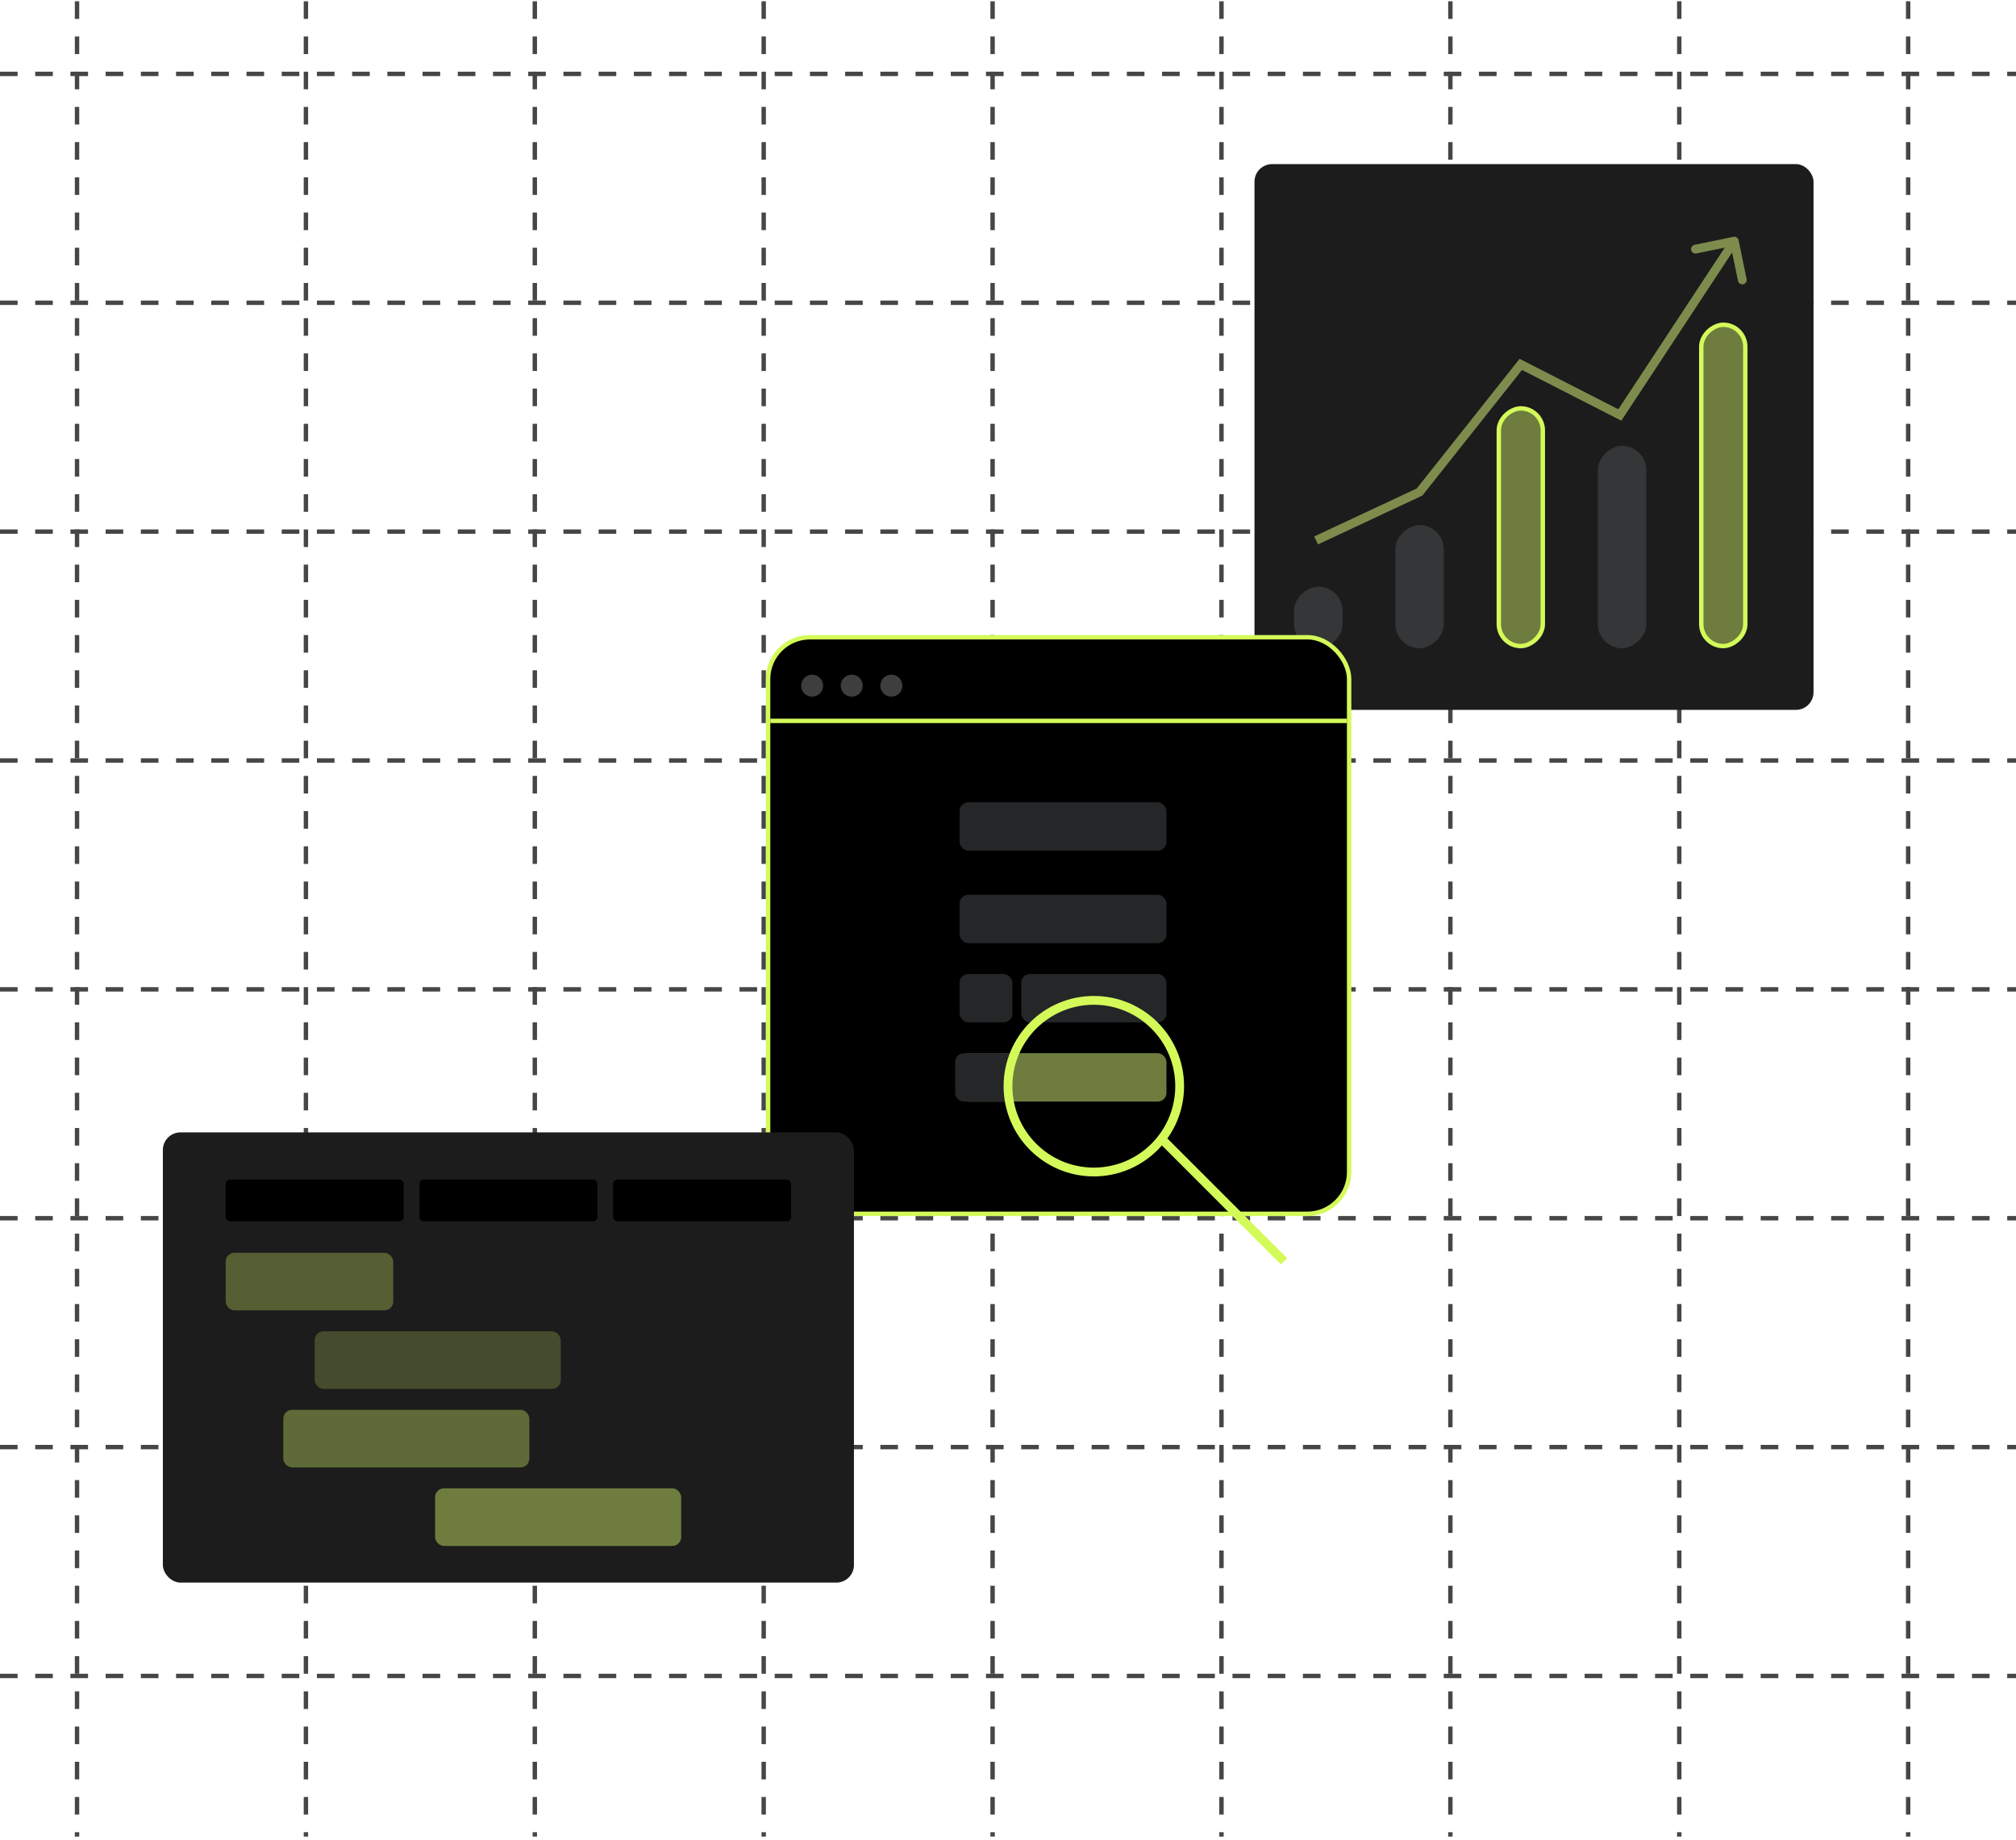 <svg width="458" height="418" viewBox="0 0 458 418" fill="none" xmlns="http://www.w3.org/2000/svg">
<line x1="17.5" y1="0.289" x2="17.5" y2="417.289" stroke="#464646" stroke-dasharray="4 4"/>
<line y1="380.789" x2="458" y2="380.789" stroke="#464646" stroke-dasharray="4 4"/>
<line y1="328.789" x2="458" y2="328.789" stroke="#464646" stroke-dasharray="4 4"/>
<line y1="276.789" x2="458" y2="276.789" stroke="#464646" stroke-dasharray="4 4"/>
<line y1="224.789" x2="458" y2="224.789" stroke="#464646" stroke-dasharray="4 4"/>
<line y1="172.789" x2="458" y2="172.789" stroke="#464646" stroke-dasharray="4 4"/>
<line y1="120.789" x2="458" y2="120.789" stroke="#464646" stroke-dasharray="4 4"/>
<line y1="68.789" x2="458" y2="68.789" stroke="#464646" stroke-dasharray="4 4"/>
<line x1="433.5" y1="0.289" x2="433.5" y2="417.289" stroke="#464646" stroke-dasharray="4 4"/>
<line x1="69.5" y1="0.289" x2="69.5" y2="417.289" stroke="#464646" stroke-dasharray="4 4"/>
<line x1="121.5" y1="0.289" x2="121.5" y2="417.289" stroke="#464646" stroke-dasharray="4 4"/>
<line x1="173.5" y1="0.289" x2="173.5" y2="417.289" stroke="#464646" stroke-dasharray="4 4"/>
<line x1="381.5" y1="0.289" x2="381.5" y2="417.289" stroke="#464646" stroke-dasharray="4 4"/>
<line x1="329.5" y1="0.289" x2="329.5" y2="417.289" stroke="#464646" stroke-dasharray="4 4"/>
<line x1="277.5" y1="0.289" x2="277.5" y2="417.289" stroke="#464646" stroke-dasharray="4 4"/>
<line x1="225.5" y1="0.289" x2="225.5" y2="417.289" stroke="#464646" stroke-dasharray="4 4"/>
<line y1="16.789" x2="458" y2="16.789" stroke="#464646" stroke-dasharray="4 4"/>
<rect x="285" y="37.289" width="127" height="124" rx="4" fill="#1C1C1C"/>
<rect x="396.5" y="73.789" width="73" height="10" rx="5" transform="rotate(90 396.5 73.789)" fill="#6E7D3E" stroke="#D4FA5A"/>
<rect x="374" y="101.289" width="46" height="11" rx="5.5" transform="rotate(90 374 101.289)" fill="#353637"/>
<rect x="350.5" y="92.789" width="54" height="10" rx="5" transform="rotate(90 350.5 92.789)" fill="#6E7D3E" stroke="#D4FA5A"/>
<rect x="328" y="119.289" width="28" height="11" rx="5.5" transform="rotate(90 328 119.289)" fill="#353637"/>
<rect x="305" y="133.289" width="14" height="11" rx="5.5" transform="rotate(90 305 133.289)" fill="#353637"/>
<path d="M394.979 54.587C394.868 54.046 394.339 53.698 393.798 53.809L384.983 55.626C384.442 55.737 384.094 56.266 384.206 56.807C384.317 57.348 384.846 57.696 385.387 57.585L393.222 55.97L394.837 63.805C394.949 64.346 395.478 64.694 396.019 64.583C396.56 64.471 396.908 63.942 396.796 63.401L394.979 54.587ZM345.5 82.789L345.955 81.898L345.226 81.525L344.717 82.167L345.5 82.789ZM322.5 111.789L322.924 112.694L323.137 112.594L323.283 112.41L322.5 111.789ZM368 94.289L367.545 95.179L368.343 95.587L368.835 94.838L368 94.289ZM299.424 123.694L322.924 112.694L322.076 110.883L298.576 121.883L299.424 123.694ZM323.283 112.41L346.283 83.41L344.717 82.167L321.717 111.167L323.283 112.41ZM345.045 83.679L367.545 95.179L368.455 93.398L345.955 81.898L345.045 83.679ZM368.835 94.838L394.835 55.338L393.165 54.239L367.165 93.739L368.835 94.838Z" fill="#DEFC7D" fill-opacity="0.5"/>
<rect x="174.5" y="144.789" width="132" height="131" rx="9.5" fill="black" stroke="#D4FA5A"/>
<rect x="218" y="182.289" width="47" height="11" rx="2" fill="#242627"/>
<rect x="218" y="203.289" width="47" height="11" rx="2" fill="#242627"/>
<rect x="218" y="221.289" width="12" height="11" rx="2" fill="#242627"/>
<rect x="232" y="221.289" width="33" height="11" rx="2" fill="#242627"/>
<rect x="218" y="239.289" width="47" height="11" rx="2" fill="#6E7D3E"/>
<circle cx="193.5" cy="155.789" r="2.5" fill="#3E3E3E"/>
<circle cx="202.5" cy="155.789" r="2.5" fill="#3E3E3E"/>
<line x1="306" y1="163.789" x2="175" y2="163.789" stroke="#D4FA5A"/>
<circle cx="184.5" cy="155.789" r="2.5" fill="#3E3E3E"/>
<path d="M217 241.289C217 240.184 217.895 239.289 219 239.289H230L228.104 244.789L229.153 249.05C229.308 249.68 228.831 250.289 228.182 250.289H219C217.895 250.289 217 249.393 217 248.289V241.289Z" fill="#242627"/>
<circle cx="248.5" cy="246.789" r="19.5" stroke="#D4FA5A" stroke-width="2"/>
<line x1="263.707" y1="258.581" x2="291.707" y2="286.581" stroke="#D4FA5A" stroke-width="2"/>
<rect x="37" y="257.289" width="157" height="102.288" rx="4" fill="#1C1C1C"/>
<rect x="51.273" y="284.645" width="38.061" height="13.083" rx="2" fill="#6E7D3E" fill-opacity="0.7"/>
<rect x="71.492" y="302.486" width="55.901" height="13.083" rx="2" fill="#6E7D3E" fill-opacity="0.5"/>
<rect x="64.356" y="320.326" width="55.901" height="13.083" rx="2" fill="#6E7D3E" fill-opacity="0.8"/>
<rect x="98.848" y="338.167" width="55.901" height="13.083" rx="2" fill="#6E7D3E"/>
<rect x="51.273" y="267.993" width="40.439" height="9.515" rx="1" fill="black"/>
<rect x="95.28" y="267.993" width="40.439" height="9.515" rx="1" fill="black"/>
<rect x="139.288" y="267.993" width="40.439" height="9.515" rx="1" fill="black"/>
</svg>
